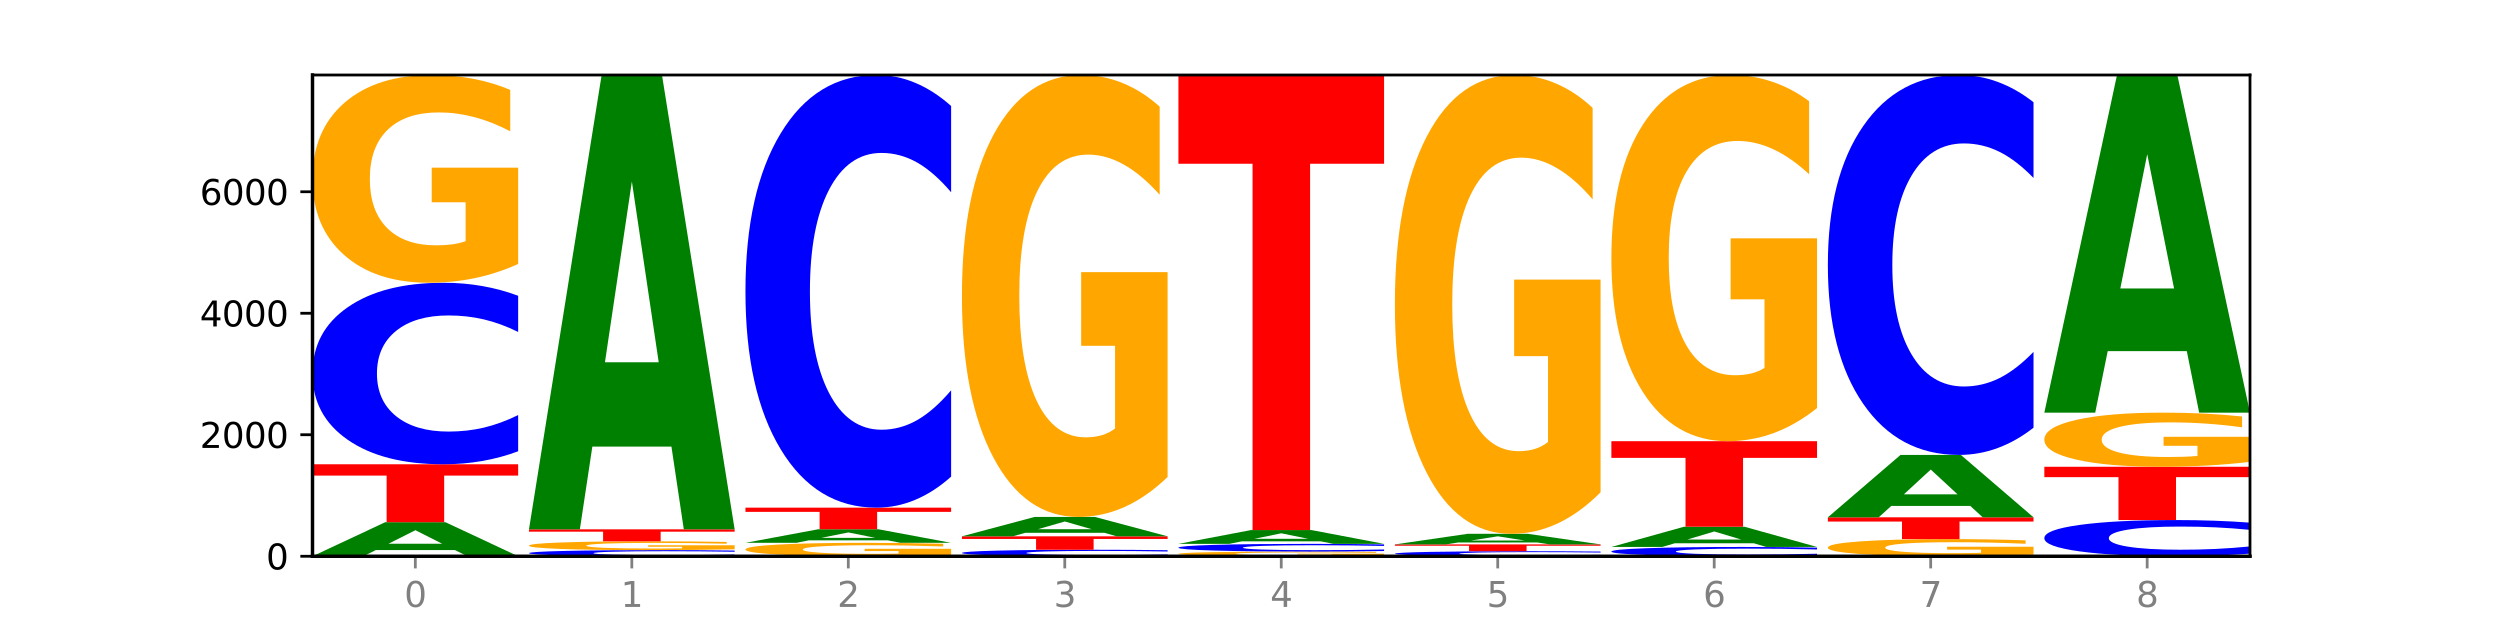 <?xml version="1.0" encoding="utf-8" standalone="no"?>
<!DOCTYPE svg PUBLIC "-//W3C//DTD SVG 1.1//EN"
  "http://www.w3.org/Graphics/SVG/1.1/DTD/svg11.dtd">
<svg xmlns:xlink="http://www.w3.org/1999/xlink" width="720pt" height="180pt" viewBox="0 0 720 180" xmlns="http://www.w3.org/2000/svg" version="1.1">
 <defs>
  <style type="text/css">*{stroke-linejoin: round; stroke-linecap: butt}</style>
 </defs>
 <g id="figure_1">
  <g id="patch_1">
   <path d="M 0 180 
L 720 180 
L 720 0 
L 0 0 
z
" style="fill: #ffffff"/>
  </g>
  <g id="axes_1">
   <g id="patch_2">
    <path d="M 90 160.2 
L 648 160.2 
L 648 21.6 
L 90 21.6 
z
" style="fill: #ffffff"/>
   </g>
   <g id="line2d_1">
    <path d="M 90 160.2 
L 648 160.2 
" clip-path="url(#pdedf52b88d)" style="fill: none; stroke: #000000; stroke-width: 0.5; stroke-linecap: square"/>
   </g>
   <g id="patch_3">
    <path d="M 131.028 158.415 
L 108.249 158.415 
L 104.653 160.2 
L 90 160.2 
L 110.926 150.402 
L 128.303 150.402 
L 149.229 160.2 
L 134.588 160.2 
L 131.028 158.415 
z
M 111.882 156.597 
L 127.359 156.597 
L 119.633 152.7 
L 111.882 156.597 
z
" clip-path="url(#pdedf52b88d)" style="fill: #008000"/>
   </g>
   <g id="patch_4">
    <path d="M 90 133.712 
L 149.229 133.712 
L 149.229 136.967 
L 127.92 136.967 
L 127.92 150.402 
L 111.35 150.402 
L 111.35 136.967 
L 90 136.967 
L 90 133.712 
z
" clip-path="url(#pdedf52b88d)" style="fill: #ff0000"/>
   </g>
   <g id="patch_5">
    <path d="M 149.229 129.965 
Q 144.275 131.822 138.917 132.761 
Q 133.56 133.712 127.725 133.712 
Q 110.325 133.712 100.163 126.671 
Q 90 119.63 90 107.589 
Q 90 95.506 100.163 88.476 
Q 110.325 81.435 127.725 81.435 
Q 133.56 81.435 138.917 82.385 
Q 144.275 83.325 149.229 85.182 
L 149.229 95.603 
Q 144.23 93.141 139.38 91.996 
Q 134.53 90.851 129.173 90.851 
Q 119.562 90.851 114.056 95.311 
Q 108.564 99.76 108.564 107.589 
Q 108.564 115.386 114.056 119.846 
Q 119.562 124.295 129.173 124.295 
Q 134.53 124.295 139.38 123.151 
Q 144.23 121.995 149.229 119.533 
L 149.229 129.965 
z
" clip-path="url(#pdedf52b88d)" style="fill: #0000ff"/>
   </g>
   <g id="patch_6">
    <path d="M 149.229 76.021 
Q 143.256 78.728 136.831 80.088 
Q 130.406 81.435 123.557 81.435 
Q 108.079 81.435 99.04 73.376 
Q 90 65.317 90 51.536 
Q 90 37.594 99.199 29.597 
Q 108.411 21.6 124.433 21.6 
Q 130.605 21.6 136.26 22.688 
Q 141.928 23.763 146.946 25.889 
L 146.946 37.816 
Q 141.769 35.085 136.645 33.738 
Q 131.521 32.378 126.371 32.378 
Q 116.84 32.378 111.677 37.347 
Q 106.513 42.303 106.513 51.536 
Q 106.513 60.682 111.491 65.676 
Q 116.469 70.657 125.628 70.657 
Q 128.123 70.657 130.26 70.373 
Q 132.397 70.076 134.097 69.458 
L 134.097 58.26 
L 124.34 58.26 
L 124.34 48.285 
L 149.229 48.285 
L 149.229 76.021 
z
" clip-path="url(#pdedf52b88d)" style="fill: #ffa600"/>
   </g>
   <g id="patch_7">
    <path d="M 211.575 160.073 
Q 206.621 160.136 201.264 160.168 
Q 195.906 160.2 190.071 160.2 
Q 172.671 160.2 162.509 159.962 
Q 152.346 159.724 152.346 159.317 
Q 152.346 158.909 162.509 158.671 
Q 172.671 158.433 190.071 158.433 
Q 195.906 158.433 201.264 158.465 
Q 206.621 158.497 211.575 158.56 
L 211.575 158.912 
Q 206.576 158.829 201.726 158.79 
Q 196.876 158.751 191.519 158.751 
Q 181.909 158.751 176.402 158.902 
Q 170.91 159.052 170.91 159.317 
Q 170.91 159.581 176.402 159.731 
Q 181.909 159.882 191.519 159.882 
Q 196.876 159.882 201.726 159.843 
Q 206.576 159.804 211.575 159.721 
L 211.575 160.073 
z
" clip-path="url(#pdedf52b88d)" style="fill: #0000ff"/>
   </g>
   <g id="patch_8">
    <path d="M 211.575 158.203 
Q 205.602 158.318 199.177 158.376 
Q 192.753 158.433 185.903 158.433 
Q 170.426 158.433 161.386 158.091 
Q 152.346 157.75 152.346 157.165 
Q 152.346 156.574 161.545 156.235 
Q 170.758 155.896 186.779 155.896 
Q 192.952 155.896 198.607 155.942 
Q 204.275 155.988 209.292 156.078 
L 209.292 156.584 
Q 204.115 156.468 198.992 156.411 
Q 193.868 156.353 188.717 156.353 
Q 179.187 156.353 174.023 156.564 
Q 168.859 156.774 168.859 157.165 
Q 168.859 157.553 173.837 157.765 
Q 178.815 157.976 187.974 157.976 
Q 190.47 157.976 192.607 157.964 
Q 194.744 157.951 196.443 157.925 
L 196.443 157.45 
L 186.686 157.45 
L 186.686 157.027 
L 211.575 157.027 
L 211.575 158.203 
z
" clip-path="url(#pdedf52b88d)" style="fill: #ffa600"/>
   </g>
   <g id="patch_9">
    <path d="M 152.346 152.449 
L 211.575 152.449 
L 211.575 153.122 
L 190.267 153.122 
L 190.267 155.896 
L 173.696 155.896 
L 173.696 153.122 
L 152.346 153.122 
L 152.346 152.449 
z
" clip-path="url(#pdedf52b88d)" style="fill: #ff0000"/>
   </g>
   <g id="patch_10">
    <path d="M 193.374 128.613 
L 170.596 128.613 
L 166.999 152.449 
L 152.346 152.449 
L 173.272 21.6 
L 190.65 21.6 
L 211.575 152.449 
L 196.935 152.449 
L 193.374 128.613 
z
M 174.229 104.327 
L 189.705 104.327 
L 181.979 52.279 
L 174.229 104.327 
z
" clip-path="url(#pdedf52b88d)" style="fill: #008000"/>
   </g>
   <g id="patch_11">
    <path d="M 273.922 159.85 
Q 267.948 160.025 261.524 160.113 
Q 255.099 160.2 248.25 160.2 
Q 232.772 160.2 223.732 159.679 
Q 214.693 159.158 214.693 158.268 
Q 214.693 157.367 223.892 156.85 
Q 233.104 156.333 249.126 156.333 
Q 255.298 156.333 260.953 156.404 
Q 266.621 156.473 271.639 156.611 
L 271.639 157.381 
Q 266.462 157.205 261.338 157.118 
Q 256.214 157.03 251.064 157.03 
Q 241.533 157.03 236.369 157.351 
Q 231.206 157.671 231.206 158.268 
Q 231.206 158.859 236.184 159.182 
Q 241.161 159.504 250.32 159.504 
Q 252.816 159.504 254.953 159.485 
Q 257.09 159.466 258.789 159.426 
L 258.789 158.702 
L 249.033 158.702 
L 249.033 158.058 
L 273.922 158.058 
L 273.922 159.85 
z
" clip-path="url(#pdedf52b88d)" style="fill: #ffa600"/>
   </g>
   <g id="patch_12">
    <path d="M 255.721 155.623 
L 232.942 155.623 
L 229.346 156.333 
L 214.693 156.333 
L 235.618 152.432 
L 252.996 152.432 
L 273.922 156.333 
L 259.281 156.333 
L 255.721 155.623 
z
M 236.575 154.899 
L 252.051 154.899 
L 244.325 153.347 
L 236.575 154.899 
z
" clip-path="url(#pdedf52b88d)" style="fill: #008000"/>
   </g>
   <g id="patch_13">
    <path d="M 214.693 146.204 
L 273.922 146.204 
L 273.922 147.418 
L 252.613 147.418 
L 252.613 152.432 
L 236.043 152.432 
L 236.043 147.418 
L 214.693 147.418 
L 214.693 146.204 
z
" clip-path="url(#pdedf52b88d)" style="fill: #ff0000"/>
   </g>
   <g id="patch_14">
    <path d="M 273.922 137.272 
Q 268.967 141.699 263.61 143.938 
Q 258.253 146.204 252.418 146.204 
Q 235.018 146.204 224.855 129.422 
Q 214.693 112.64 214.693 83.94 
Q 214.693 55.138 224.855 38.382 
Q 235.018 21.6 252.418 21.6 
Q 258.253 21.6 263.61 23.865 
Q 268.967 26.104 273.922 30.532 
L 273.922 55.37 
Q 268.923 49.501 264.073 46.773 
Q 259.223 44.045 253.865 44.045 
Q 244.255 44.045 238.748 54.675 
Q 233.257 65.279 233.257 83.94 
Q 233.257 102.524 238.748 113.154 
Q 244.255 123.759 253.865 123.759 
Q 259.223 123.759 264.073 121.031 
Q 268.923 118.276 273.922 112.408 
L 273.922 137.272 
z
" clip-path="url(#pdedf52b88d)" style="fill: #0000ff"/>
   </g>
   <g id="patch_15">
    <path d="M 336.268 160.066 
Q 331.314 160.132 325.956 160.166 
Q 320.599 160.2 314.764 160.2 
Q 297.364 160.2 287.202 159.948 
Q 277.039 159.696 277.039 159.265 
Q 277.039 158.832 287.202 158.58 
Q 297.364 158.328 314.764 158.328 
Q 320.599 158.328 325.956 158.362 
Q 331.314 158.396 336.268 158.462 
L 336.268 158.835 
Q 331.269 158.747 326.419 158.706 
Q 321.569 158.665 316.212 158.665 
Q 306.601 158.665 301.095 158.825 
Q 295.603 158.984 295.603 159.265 
Q 295.603 159.544 301.095 159.703 
Q 306.601 159.863 316.212 159.863 
Q 321.569 159.863 326.419 159.822 
Q 331.269 159.78 336.268 159.692 
L 336.268 160.066 
z
" clip-path="url(#pdedf52b88d)" style="fill: #0000ff"/>
   </g>
   <g id="patch_16">
    <path d="M 277.039 154.461 
L 336.268 154.461 
L 336.268 155.216 
L 314.959 155.216 
L 314.959 158.328 
L 298.389 158.328 
L 298.389 155.216 
L 277.039 155.216 
L 277.039 154.461 
z
" clip-path="url(#pdedf52b88d)" style="fill: #ff0000"/>
   </g>
   <g id="patch_17">
    <path d="M 318.067 153.445 
L 295.289 153.445 
L 291.692 154.461 
L 277.039 154.461 
L 297.965 148.88 
L 315.342 148.88 
L 336.268 154.461 
L 321.627 154.461 
L 318.067 153.445 
z
M 298.922 152.409 
L 314.398 152.409 
L 306.672 150.189 
L 298.922 152.409 
z
" clip-path="url(#pdedf52b88d)" style="fill: #008000"/>
   </g>
   <g id="patch_18">
    <path d="M 336.268 137.364 
Q 330.295 143.122 323.87 146.015 
Q 317.445 148.88 310.596 148.88 
Q 295.118 148.88 286.079 131.738 
Q 277.039 114.595 277.039 85.28 
Q 277.039 55.622 286.238 38.611 
Q 295.45 21.6 311.472 21.6 
Q 317.645 21.6 323.299 23.914 
Q 328.967 26.201 333.985 30.723 
L 333.985 56.095 
Q 328.808 50.285 323.684 47.419 
Q 318.561 44.527 313.41 44.527 
Q 303.879 44.527 298.716 55.096 
Q 293.552 65.639 293.552 85.28 
Q 293.552 104.736 298.53 115.358 
Q 303.508 125.954 312.667 125.954 
Q 315.162 125.954 317.299 125.349 
Q 319.437 124.718 321.136 123.403 
L 321.136 99.583 
L 311.379 99.583 
L 311.379 78.365 
L 336.268 78.365 
L 336.268 137.364 
z
" clip-path="url(#pdedf52b88d)" style="fill: #ffa600"/>
   </g>
   <g id="patch_19">
    <path d="M 398.615 160.078 
Q 392.641 160.139 386.217 160.17 
Q 379.792 160.2 372.942 160.2 
Q 357.465 160.2 348.425 160.019 
Q 339.385 159.837 339.385 159.527 
Q 339.385 159.213 348.584 159.033 
Q 357.797 158.853 373.818 158.853 
Q 379.991 158.853 385.646 158.877 
Q 391.314 158.902 396.331 158.949 
L 396.331 159.218 
Q 391.154 159.156 386.031 159.126 
Q 380.907 159.096 375.757 159.096 
Q 366.226 159.096 361.062 159.207 
Q 355.898 159.319 355.898 159.527 
Q 355.898 159.733 360.876 159.845 
Q 365.854 159.957 375.013 159.957 
Q 377.509 159.957 379.646 159.951 
Q 381.783 159.944 383.482 159.93 
L 383.482 159.678 
L 373.726 159.678 
L 373.726 159.454 
L 398.615 159.454 
L 398.615 160.078 
z
" clip-path="url(#pdedf52b88d)" style="fill: #ffa600"/>
   </g>
   <g id="patch_20">
    <path d="M 398.615 158.694 
Q 393.66 158.773 388.303 158.812 
Q 382.945 158.853 377.111 158.853 
Q 359.71 158.853 349.548 158.554 
Q 339.385 158.254 339.385 157.743 
Q 339.385 157.229 349.548 156.93 
Q 359.71 156.631 377.111 156.631 
Q 382.945 156.631 388.303 156.671 
Q 393.66 156.711 398.615 156.79 
L 398.615 157.233 
Q 393.615 157.128 388.765 157.08 
Q 383.915 157.031 378.558 157.031 
Q 368.948 157.031 363.441 157.221 
Q 357.95 157.41 357.95 157.743 
Q 357.95 158.074 363.441 158.264 
Q 368.948 158.453 378.558 158.453 
Q 383.915 158.453 388.765 158.404 
Q 393.615 158.355 398.615 158.25 
L 398.615 158.694 
z
" clip-path="url(#pdedf52b88d)" style="fill: #0000ff"/>
   </g>
   <g id="patch_21">
    <path d="M 380.413 155.907 
L 357.635 155.907 
L 354.038 156.631 
L 339.385 156.631 
L 360.311 152.659 
L 377.689 152.659 
L 398.615 156.631 
L 383.974 156.631 
L 380.413 155.907 
z
M 361.268 155.17 
L 376.744 155.17 
L 369.018 153.591 
L 361.268 155.17 
z
" clip-path="url(#pdedf52b88d)" style="fill: #008000"/>
   </g>
   <g id="patch_22">
    <path d="M 339.385 21.6 
L 398.615 21.6 
L 398.615 47.16 
L 377.306 47.16 
L 377.306 152.659 
L 360.735 152.659 
L 360.735 47.16 
L 339.385 47.16 
L 339.385 21.6 
z
" clip-path="url(#pdedf52b88d)" style="fill: #ff0000"/>
   </g>
   <g id="patch_23">
    <path d="M 460.961 160.096 
Q 456.006 160.148 450.649 160.174 
Q 445.292 160.2 439.457 160.2 
Q 422.057 160.2 411.894 160.004 
Q 401.732 159.809 401.732 159.474 
Q 401.732 159.139 411.894 158.943 
Q 422.057 158.748 439.457 158.748 
Q 445.292 158.748 450.649 158.774 
Q 456.006 158.8 460.961 158.852 
L 460.961 159.141 
Q 455.962 159.073 451.112 159.041 
Q 446.262 159.009 440.904 159.009 
Q 431.294 159.009 425.788 159.133 
Q 420.296 159.257 420.296 159.474 
Q 420.296 159.691 425.788 159.815 
Q 431.294 159.938 440.904 159.938 
Q 446.262 159.938 451.112 159.907 
Q 455.962 159.875 460.961 159.806 
L 460.961 160.096 
z
" clip-path="url(#pdedf52b88d)" style="fill: #0000ff"/>
   </g>
   <g id="patch_24">
    <path d="M 401.732 156.788 
L 460.961 156.788 
L 460.961 157.171 
L 439.652 157.171 
L 439.652 158.748 
L 423.082 158.748 
L 423.082 157.171 
L 401.732 157.171 
L 401.732 156.788 
z
" clip-path="url(#pdedf52b88d)" style="fill: #ff0000"/>
   </g>
   <g id="patch_25">
    <path d="M 442.76 156.234 
L 419.981 156.234 
L 416.385 156.788 
L 401.732 156.788 
L 422.658 153.744 
L 440.035 153.744 
L 460.961 156.788 
L 446.32 156.788 
L 442.76 156.234 
z
M 423.614 155.669 
L 439.091 155.669 
L 431.365 154.458 
L 423.614 155.669 
z
" clip-path="url(#pdedf52b88d)" style="fill: #008000"/>
   </g>
   <g id="patch_26">
    <path d="M 460.961 141.788 
Q 454.988 147.766 448.563 150.769 
Q 442.138 153.744 435.289 153.744 
Q 419.811 153.744 410.772 135.947 
Q 401.732 118.149 401.732 87.713 
Q 401.732 56.922 410.931 39.261 
Q 420.143 21.6 436.165 21.6 
Q 442.337 21.6 447.992 24.002 
Q 453.66 26.377 458.678 31.072 
L 458.678 57.413 
Q 453.501 51.381 448.377 48.406 
Q 443.253 45.403 438.103 45.403 
Q 428.572 45.403 423.408 56.376 
Q 418.245 67.322 418.245 87.713 
Q 418.245 107.913 423.223 118.941 
Q 428.2 129.941 437.36 129.941 
Q 439.855 129.941 441.992 129.313 
Q 444.129 128.658 445.828 127.293 
L 445.828 102.563 
L 436.072 102.563 
L 436.072 80.534 
L 460.961 80.534 
L 460.961 141.788 
z
" clip-path="url(#pdedf52b88d)" style="fill: #ffa600"/>
   </g>
   <g id="patch_27">
    <path d="M 523.307 160.008 
Q 518.353 160.103 512.996 160.151 
Q 507.638 160.2 501.803 160.2 
Q 484.403 160.2 474.241 159.839 
Q 464.078 159.479 464.078 158.862 
Q 464.078 158.244 474.241 157.884 
Q 484.403 157.523 501.803 157.523 
Q 507.638 157.523 512.996 157.572 
Q 518.353 157.62 523.307 157.715 
L 523.307 158.249 
Q 518.308 158.123 513.458 158.064 
Q 508.608 158.005 503.251 158.005 
Q 493.641 158.005 488.134 158.234 
Q 482.642 158.462 482.642 158.862 
Q 482.642 159.262 488.134 159.49 
Q 493.641 159.718 503.251 159.718 
Q 508.608 159.718 513.458 159.659 
Q 518.308 159.6 523.307 159.474 
L 523.307 160.008 
z
" clip-path="url(#pdedf52b88d)" style="fill: #0000ff"/>
   </g>
   <g id="patch_28">
    <path d="M 505.106 156.462 
L 482.328 156.462 
L 478.731 157.523 
L 464.078 157.523 
L 485.004 151.697 
L 502.382 151.697 
L 523.307 157.523 
L 508.667 157.523 
L 505.106 156.462 
z
M 485.961 155.381 
L 501.437 155.381 
L 493.711 153.063 
L 485.961 155.381 
z
" clip-path="url(#pdedf52b88d)" style="fill: #008000"/>
   </g>
   <g id="patch_29">
    <path d="M 464.078 127.063 
L 523.307 127.063 
L 523.307 131.868 
L 501.999 131.868 
L 501.999 151.697 
L 485.428 151.697 
L 485.428 131.868 
L 464.078 131.868 
L 464.078 127.063 
z
" clip-path="url(#pdedf52b88d)" style="fill: #ff0000"/>
   </g>
   <g id="patch_30">
    <path d="M 523.307 117.521 
Q 517.334 122.292 510.909 124.689 
Q 504.485 127.063 497.635 127.063 
Q 482.158 127.063 473.118 112.859 
Q 464.078 98.655 464.078 74.364 
Q 464.078 49.79 473.277 35.695 
Q 482.489 21.6 498.511 21.6 
Q 504.684 21.6 510.338 23.517 
Q 516.007 25.412 521.024 29.16 
L 521.024 50.183 
Q 515.847 45.368 510.723 42.993 
Q 505.6 40.597 500.449 40.597 
Q 490.918 40.597 485.755 49.355 
Q 480.591 58.091 480.591 74.364 
Q 480.591 90.486 485.569 99.287 
Q 490.547 108.066 499.706 108.066 
Q 502.201 108.066 504.339 107.565 
Q 506.476 107.043 508.175 105.953 
L 508.175 86.216 
L 498.418 86.216 
L 498.418 68.635 
L 523.307 68.635 
L 523.307 117.521 
z
" clip-path="url(#pdedf52b88d)" style="fill: #ffa600"/>
   </g>
   <g id="patch_31">
    <path d="M 585.654 159.754 
Q 579.68 159.977 573.256 160.089 
Q 566.831 160.2 559.982 160.2 
Q 544.504 160.2 535.464 159.536 
Q 526.425 158.871 526.425 157.735 
Q 526.425 156.585 535.624 155.926 
Q 544.836 155.266 560.858 155.266 
Q 567.03 155.266 572.685 155.356 
Q 578.353 155.445 583.37 155.62 
L 583.37 156.603 
Q 578.194 156.378 573.07 156.267 
Q 567.946 156.155 562.796 156.155 
Q 553.265 156.155 548.101 156.565 
Q 542.938 156.973 542.938 157.735 
Q 542.938 158.489 547.915 158.901 
Q 552.893 159.311 562.052 159.311 
Q 564.548 159.311 566.685 159.288 
Q 568.822 159.263 570.521 159.212 
L 570.521 158.289 
L 560.765 158.289 
L 560.765 157.467 
L 585.654 157.467 
L 585.654 159.754 
z
" clip-path="url(#pdedf52b88d)" style="fill: #ffa600"/>
   </g>
   <g id="patch_32">
    <path d="M 526.425 148.985 
L 585.654 148.985 
L 585.654 150.21 
L 564.345 150.21 
L 564.345 155.266 
L 547.775 155.266 
L 547.775 150.21 
L 526.425 150.21 
L 526.425 148.985 
z
" clip-path="url(#pdedf52b88d)" style="fill: #ff0000"/>
   </g>
   <g id="patch_33">
    <path d="M 567.453 145.712 
L 544.674 145.712 
L 541.077 148.985 
L 526.425 148.985 
L 547.35 131.017 
L 564.728 131.017 
L 585.654 148.985 
L 571.013 148.985 
L 567.453 145.712 
z
M 548.307 142.377 
L 563.783 142.377 
L 556.057 135.23 
L 548.307 142.377 
z
" clip-path="url(#pdedf52b88d)" style="fill: #008000"/>
   </g>
   <g id="patch_34">
    <path d="M 585.654 123.174 
Q 580.699 127.062 575.342 129.028 
Q 569.985 131.017 564.15 131.017 
Q 546.75 131.017 536.587 116.281 
Q 526.425 101.544 526.425 76.343 
Q 526.425 51.051 536.587 36.337 
Q 546.75 21.6 564.15 21.6 
Q 569.985 21.6 575.342 23.589 
Q 580.699 25.555 585.654 29.443 
L 585.654 51.254 
Q 580.654 46.101 575.805 43.705 
Q 570.955 41.309 565.597 41.309 
Q 555.987 41.309 550.48 50.644 
Q 544.989 59.956 544.989 76.343 
Q 544.989 92.661 550.48 101.996 
Q 555.987 111.308 565.597 111.308 
Q 570.955 111.308 575.805 108.912 
Q 580.654 106.494 585.654 101.341 
L 585.654 123.174 
z
" clip-path="url(#pdedf52b88d)" style="fill: #0000ff"/>
   </g>
   <g id="patch_35">
    <path d="M 648 159.453 
Q 643.046 159.823 637.688 160.01 
Q 632.331 160.2 626.496 160.2 
Q 609.096 160.2 598.933 158.796 
Q 588.771 157.391 588.771 154.99 
Q 588.771 152.579 598.933 151.177 
Q 609.096 149.773 626.496 149.773 
Q 632.331 149.773 637.688 149.962 
Q 643.046 150.15 648 150.52 
L 648 152.599 
Q 643.001 152.108 638.151 151.879 
Q 633.301 151.651 627.944 151.651 
Q 618.333 151.651 612.827 152.54 
Q 607.335 153.428 607.335 154.99 
Q 607.335 156.545 612.827 157.434 
Q 618.333 158.322 627.944 158.322 
Q 633.301 158.322 638.151 158.093 
Q 643.001 157.863 648 157.372 
L 648 159.453 
z
" clip-path="url(#pdedf52b88d)" style="fill: #0000ff"/>
   </g>
   <g id="patch_36">
    <path d="M 588.771 134.429 
L 648 134.429 
L 648 137.421 
L 626.691 137.421 
L 626.691 149.773 
L 610.121 149.773 
L 610.121 137.421 
L 588.771 137.421 
L 588.771 134.429 
z
" clip-path="url(#pdedf52b88d)" style="fill: #ff0000"/>
   </g>
   <g id="patch_37">
    <path d="M 648 133.019 
Q 642.027 133.724 635.602 134.078 
Q 629.177 134.429 622.328 134.429 
Q 606.85 134.429 597.811 132.329 
Q 588.771 130.23 588.771 126.64 
Q 588.771 123.007 597.97 120.924 
Q 607.182 118.84 623.204 118.84 
Q 629.376 118.84 635.031 119.124 
Q 640.699 119.404 645.717 119.958 
L 645.717 123.065 
Q 640.54 122.354 635.416 122.003 
Q 630.292 121.648 625.142 121.648 
Q 615.611 121.648 610.448 122.943 
Q 605.284 124.234 605.284 126.64 
Q 605.284 129.022 610.262 130.323 
Q 615.24 131.621 624.399 131.621 
Q 626.894 131.621 629.031 131.547 
Q 631.168 131.47 632.868 131.309 
L 632.868 128.391 
L 623.111 128.391 
L 623.111 125.793 
L 648 125.793 
L 648 133.019 
z
" clip-path="url(#pdedf52b88d)" style="fill: #ffa600"/>
   </g>
   <g id="patch_38">
    <path d="M 629.799 101.126 
L 607.02 101.126 
L 603.424 118.84 
L 588.771 118.84 
L 609.697 21.6 
L 627.074 21.6 
L 648 118.84 
L 633.359 118.84 
L 629.799 101.126 
z
M 610.653 83.079 
L 626.13 83.079 
L 618.404 44.399 
L 610.653 83.079 
z
" clip-path="url(#pdedf52b88d)" style="fill: #008000"/>
   </g>
   <g id="matplotlib.axis_1">
    <g id="xtick_1">
     <g id="line2d_2">
      <defs>
       <path id="m16f76b9245" d="M 0 0 
L 0 3.5 
" style="stroke: #808080; stroke-width: 0.8"/>
      </defs>
      <g>
       <use xlink:href="#m16f76b9245" x="119.615" y="160.2" style="fill: #808080; stroke: #808080; stroke-width: 0.8"/>
      </g>
     </g>
     <g id="text_1">
      <!-- 0 -->
      <g style="fill: #808080" transform="translate(116.433 174.798) scale(0.1 -0.1)">
       <defs>
        <path id="DejaVuSans-30" d="M 2034 4250 
Q 1547 4250 1301 3770 
Q 1056 3291 1056 2328 
Q 1056 1369 1301 889 
Q 1547 409 2034 409 
Q 2525 409 2770 889 
Q 3016 1369 3016 2328 
Q 3016 3291 2770 3770 
Q 2525 4250 2034 4250 
z
M 2034 4750 
Q 2819 4750 3233 4129 
Q 3647 3509 3647 2328 
Q 3647 1150 3233 529 
Q 2819 -91 2034 -91 
Q 1250 -91 836 529 
Q 422 1150 422 2328 
Q 422 3509 836 4129 
Q 1250 4750 2034 4750 
z
" transform="scale(0.016)"/>
       </defs>
       <use xlink:href="#DejaVuSans-30"/>
      </g>
     </g>
    </g>
    <g id="xtick_2">
     <g id="line2d_3">
      <g>
       <use xlink:href="#m16f76b9245" x="181.961" y="160.2" style="fill: #808080; stroke: #808080; stroke-width: 0.8"/>
      </g>
     </g>
     <g id="text_2">
      <!-- 1 -->
      <g style="fill: #808080" transform="translate(178.78 174.798) scale(0.1 -0.1)">
       <defs>
        <path id="DejaVuSans-31" d="M 794 531 
L 1825 531 
L 1825 4091 
L 703 3866 
L 703 4441 
L 1819 4666 
L 2450 4666 
L 2450 531 
L 3481 531 
L 3481 0 
L 794 0 
L 794 531 
z
" transform="scale(0.016)"/>
       </defs>
       <use xlink:href="#DejaVuSans-31"/>
      </g>
     </g>
    </g>
    <g id="xtick_3">
     <g id="line2d_4">
      <g>
       <use xlink:href="#m16f76b9245" x="244.307" y="160.2" style="fill: #808080; stroke: #808080; stroke-width: 0.8"/>
      </g>
     </g>
     <g id="text_3">
      <!-- 2 -->
      <g style="fill: #808080" transform="translate(241.126 174.798) scale(0.1 -0.1)">
       <defs>
        <path id="DejaVuSans-32" d="M 1228 531 
L 3431 531 
L 3431 0 
L 469 0 
L 469 531 
Q 828 903 1448 1529 
Q 2069 2156 2228 2338 
Q 2531 2678 2651 2914 
Q 2772 3150 2772 3378 
Q 2772 3750 2511 3984 
Q 2250 4219 1831 4219 
Q 1534 4219 1204 4116 
Q 875 4013 500 3803 
L 500 4441 
Q 881 4594 1212 4672 
Q 1544 4750 1819 4750 
Q 2544 4750 2975 4387 
Q 3406 4025 3406 3419 
Q 3406 3131 3298 2873 
Q 3191 2616 2906 2266 
Q 2828 2175 2409 1742 
Q 1991 1309 1228 531 
z
" transform="scale(0.016)"/>
       </defs>
       <use xlink:href="#DejaVuSans-32"/>
      </g>
     </g>
    </g>
    <g id="xtick_4">
     <g id="line2d_5">
      <g>
       <use xlink:href="#m16f76b9245" x="306.654" y="160.2" style="fill: #808080; stroke: #808080; stroke-width: 0.8"/>
      </g>
     </g>
     <g id="text_4">
      <!-- 3 -->
      <g style="fill: #808080" transform="translate(303.472 174.798) scale(0.1 -0.1)">
       <defs>
        <path id="DejaVuSans-33" d="M 2597 2516 
Q 3050 2419 3304 2112 
Q 3559 1806 3559 1356 
Q 3559 666 3084 287 
Q 2609 -91 1734 -91 
Q 1441 -91 1130 -33 
Q 819 25 488 141 
L 488 750 
Q 750 597 1062 519 
Q 1375 441 1716 441 
Q 2309 441 2620 675 
Q 2931 909 2931 1356 
Q 2931 1769 2642 2001 
Q 2353 2234 1838 2234 
L 1294 2234 
L 1294 2753 
L 1863 2753 
Q 2328 2753 2575 2939 
Q 2822 3125 2822 3475 
Q 2822 3834 2567 4026 
Q 2313 4219 1838 4219 
Q 1578 4219 1281 4162 
Q 984 4106 628 3988 
L 628 4550 
Q 988 4650 1302 4700 
Q 1616 4750 1894 4750 
Q 2613 4750 3031 4423 
Q 3450 4097 3450 3541 
Q 3450 3153 3228 2886 
Q 3006 2619 2597 2516 
z
" transform="scale(0.016)"/>
       </defs>
       <use xlink:href="#DejaVuSans-33"/>
      </g>
     </g>
    </g>
    <g id="xtick_5">
     <g id="line2d_6">
      <g>
       <use xlink:href="#m16f76b9245" x="369" y="160.2" style="fill: #808080; stroke: #808080; stroke-width: 0.8"/>
      </g>
     </g>
     <g id="text_5">
      <!-- 4 -->
      <g style="fill: #808080" transform="translate(365.819 174.798) scale(0.1 -0.1)">
       <defs>
        <path id="DejaVuSans-34" d="M 2419 4116 
L 825 1625 
L 2419 1625 
L 2419 4116 
z
M 2253 4666 
L 3047 4666 
L 3047 1625 
L 3713 1625 
L 3713 1100 
L 3047 1100 
L 3047 0 
L 2419 0 
L 2419 1100 
L 313 1100 
L 313 1709 
L 2253 4666 
z
" transform="scale(0.016)"/>
       </defs>
       <use xlink:href="#DejaVuSans-34"/>
      </g>
     </g>
    </g>
    <g id="xtick_6">
     <g id="line2d_7">
      <g>
       <use xlink:href="#m16f76b9245" x="431.346" y="160.2" style="fill: #808080; stroke: #808080; stroke-width: 0.8"/>
      </g>
     </g>
     <g id="text_6">
      <!-- 5 -->
      <g style="fill: #808080" transform="translate(428.165 174.798) scale(0.1 -0.1)">
       <defs>
        <path id="DejaVuSans-35" d="M 691 4666 
L 3169 4666 
L 3169 4134 
L 1269 4134 
L 1269 2991 
Q 1406 3038 1543 3061 
Q 1681 3084 1819 3084 
Q 2600 3084 3056 2656 
Q 3513 2228 3513 1497 
Q 3513 744 3044 326 
Q 2575 -91 1722 -91 
Q 1428 -91 1123 -41 
Q 819 9 494 109 
L 494 744 
Q 775 591 1075 516 
Q 1375 441 1709 441 
Q 2250 441 2565 725 
Q 2881 1009 2881 1497 
Q 2881 1984 2565 2268 
Q 2250 2553 1709 2553 
Q 1456 2553 1204 2497 
Q 953 2441 691 2322 
L 691 4666 
z
" transform="scale(0.016)"/>
       </defs>
       <use xlink:href="#DejaVuSans-35"/>
      </g>
     </g>
    </g>
    <g id="xtick_7">
     <g id="line2d_8">
      <g>
       <use xlink:href="#m16f76b9245" x="493.693" y="160.2" style="fill: #808080; stroke: #808080; stroke-width: 0.8"/>
      </g>
     </g>
     <g id="text_7">
      <!-- 6 -->
      <g style="fill: #808080" transform="translate(490.511 174.798) scale(0.1 -0.1)">
       <defs>
        <path id="DejaVuSans-36" d="M 2113 2584 
Q 1688 2584 1439 2293 
Q 1191 2003 1191 1497 
Q 1191 994 1439 701 
Q 1688 409 2113 409 
Q 2538 409 2786 701 
Q 3034 994 3034 1497 
Q 3034 2003 2786 2293 
Q 2538 2584 2113 2584 
z
M 3366 4563 
L 3366 3988 
Q 3128 4100 2886 4159 
Q 2644 4219 2406 4219 
Q 1781 4219 1451 3797 
Q 1122 3375 1075 2522 
Q 1259 2794 1537 2939 
Q 1816 3084 2150 3084 
Q 2853 3084 3261 2657 
Q 3669 2231 3669 1497 
Q 3669 778 3244 343 
Q 2819 -91 2113 -91 
Q 1303 -91 875 529 
Q 447 1150 447 2328 
Q 447 3434 972 4092 
Q 1497 4750 2381 4750 
Q 2619 4750 2861 4703 
Q 3103 4656 3366 4563 
z
" transform="scale(0.016)"/>
       </defs>
       <use xlink:href="#DejaVuSans-36"/>
      </g>
     </g>
    </g>
    <g id="xtick_8">
     <g id="line2d_9">
      <g>
       <use xlink:href="#m16f76b9245" x="556.039" y="160.2" style="fill: #808080; stroke: #808080; stroke-width: 0.8"/>
      </g>
     </g>
     <g id="text_8">
      <!-- 7 -->
      <g style="fill: #808080" transform="translate(552.858 174.798) scale(0.1 -0.1)">
       <defs>
        <path id="DejaVuSans-37" d="M 525 4666 
L 3525 4666 
L 3525 4397 
L 1831 0 
L 1172 0 
L 2766 4134 
L 525 4134 
L 525 4666 
z
" transform="scale(0.016)"/>
       </defs>
       <use xlink:href="#DejaVuSans-37"/>
      </g>
     </g>
    </g>
    <g id="xtick_9">
     <g id="line2d_10">
      <g>
       <use xlink:href="#m16f76b9245" x="618.385" y="160.2" style="fill: #808080; stroke: #808080; stroke-width: 0.8"/>
      </g>
     </g>
     <g id="text_9">
      <!-- 8 -->
      <g style="fill: #808080" transform="translate(615.204 174.798) scale(0.1 -0.1)">
       <defs>
        <path id="DejaVuSans-38" d="M 2034 2216 
Q 1584 2216 1326 1975 
Q 1069 1734 1069 1313 
Q 1069 891 1326 650 
Q 1584 409 2034 409 
Q 2484 409 2743 651 
Q 3003 894 3003 1313 
Q 3003 1734 2745 1975 
Q 2488 2216 2034 2216 
z
M 1403 2484 
Q 997 2584 770 2862 
Q 544 3141 544 3541 
Q 544 4100 942 4425 
Q 1341 4750 2034 4750 
Q 2731 4750 3128 4425 
Q 3525 4100 3525 3541 
Q 3525 3141 3298 2862 
Q 3072 2584 2669 2484 
Q 3125 2378 3379 2068 
Q 3634 1759 3634 1313 
Q 3634 634 3220 271 
Q 2806 -91 2034 -91 
Q 1263 -91 848 271 
Q 434 634 434 1313 
Q 434 1759 690 2068 
Q 947 2378 1403 2484 
z
M 1172 3481 
Q 1172 3119 1398 2916 
Q 1625 2713 2034 2713 
Q 2441 2713 2670 2916 
Q 2900 3119 2900 3481 
Q 2900 3844 2670 4047 
Q 2441 4250 2034 4250 
Q 1625 4250 1398 4047 
Q 1172 3844 1172 3481 
z
" transform="scale(0.016)"/>
       </defs>
       <use xlink:href="#DejaVuSans-38"/>
      </g>
     </g>
    </g>
   </g>
   <g id="matplotlib.axis_2">
    <g id="ytick_1">
     <g id="line2d_11">
      <defs>
       <path id="m8a014e7f6f" d="M 0 0 
L -3.5 0 
" style="stroke: #000000; stroke-width: 0.8"/>
      </defs>
      <g>
       <use xlink:href="#m8a014e7f6f" x="90" y="160.2" style="stroke: #000000; stroke-width: 0.8"/>
      </g>
     </g>
     <g id="text_10">
      <!-- 0 -->
      <g transform="translate(76.638 163.999) scale(0.1 -0.1)">
       <use xlink:href="#DejaVuSans-30"/>
      </g>
     </g>
    </g>
    <g id="ytick_2">
     <g id="line2d_12">
      <g>
       <use xlink:href="#m8a014e7f6f" x="90" y="125.209" style="stroke: #000000; stroke-width: 0.8"/>
      </g>
     </g>
     <g id="text_11">
      <!-- 2000 -->
      <g transform="translate(57.55 129.008) scale(0.1 -0.1)">
       <use xlink:href="#DejaVuSans-32"/>
       <use xlink:href="#DejaVuSans-30" x="63.623"/>
       <use xlink:href="#DejaVuSans-30" x="127.246"/>
       <use xlink:href="#DejaVuSans-30" x="190.869"/>
      </g>
     </g>
    </g>
    <g id="ytick_3">
     <g id="line2d_13">
      <g>
       <use xlink:href="#m8a014e7f6f" x="90" y="90.218" style="stroke: #000000; stroke-width: 0.8"/>
      </g>
     </g>
     <g id="text_12">
      <!-- 4000 -->
      <g transform="translate(57.55 94.017) scale(0.1 -0.1)">
       <use xlink:href="#DejaVuSans-34"/>
       <use xlink:href="#DejaVuSans-30" x="63.623"/>
       <use xlink:href="#DejaVuSans-30" x="127.246"/>
       <use xlink:href="#DejaVuSans-30" x="190.869"/>
      </g>
     </g>
    </g>
    <g id="ytick_4">
     <g id="line2d_14">
      <g>
       <use xlink:href="#m8a014e7f6f" x="90" y="55.227" style="stroke: #000000; stroke-width: 0.8"/>
      </g>
     </g>
     <g id="text_13">
      <!-- 6000 -->
      <g transform="translate(57.55 59.026) scale(0.1 -0.1)">
       <use xlink:href="#DejaVuSans-36"/>
       <use xlink:href="#DejaVuSans-30" x="63.623"/>
       <use xlink:href="#DejaVuSans-30" x="127.246"/>
       <use xlink:href="#DejaVuSans-30" x="190.869"/>
      </g>
     </g>
    </g>
   </g>
   <g id="patch_39">
    <path d="M 90 160.2 
L 90 21.6 
" style="fill: none; stroke: #000000; stroke-linejoin: miter; stroke-linecap: square"/>
   </g>
   <g id="patch_40">
    <path d="M 648 160.2 
L 648 21.6 
" style="fill: none; stroke: #000000; stroke-width: 0.8; stroke-linejoin: miter; stroke-linecap: square"/>
   </g>
   <g id="patch_41">
    <path d="M 90 160.2 
L 648 160.2 
" style="fill: none; stroke: #000000; stroke-linejoin: miter; stroke-linecap: square"/>
   </g>
   <g id="patch_42">
    <path d="M 90 21.6 
L 648 21.6 
" style="fill: none; stroke: #000000; stroke-width: 0.8; stroke-linejoin: miter; stroke-linecap: square"/>
   </g>
  </g>
 </g>
 <defs>
  <clipPath id="pdedf52b88d">
   <rect x="90" y="21.6" width="558" height="138.6"/>
  </clipPath>
 </defs>
</svg>
